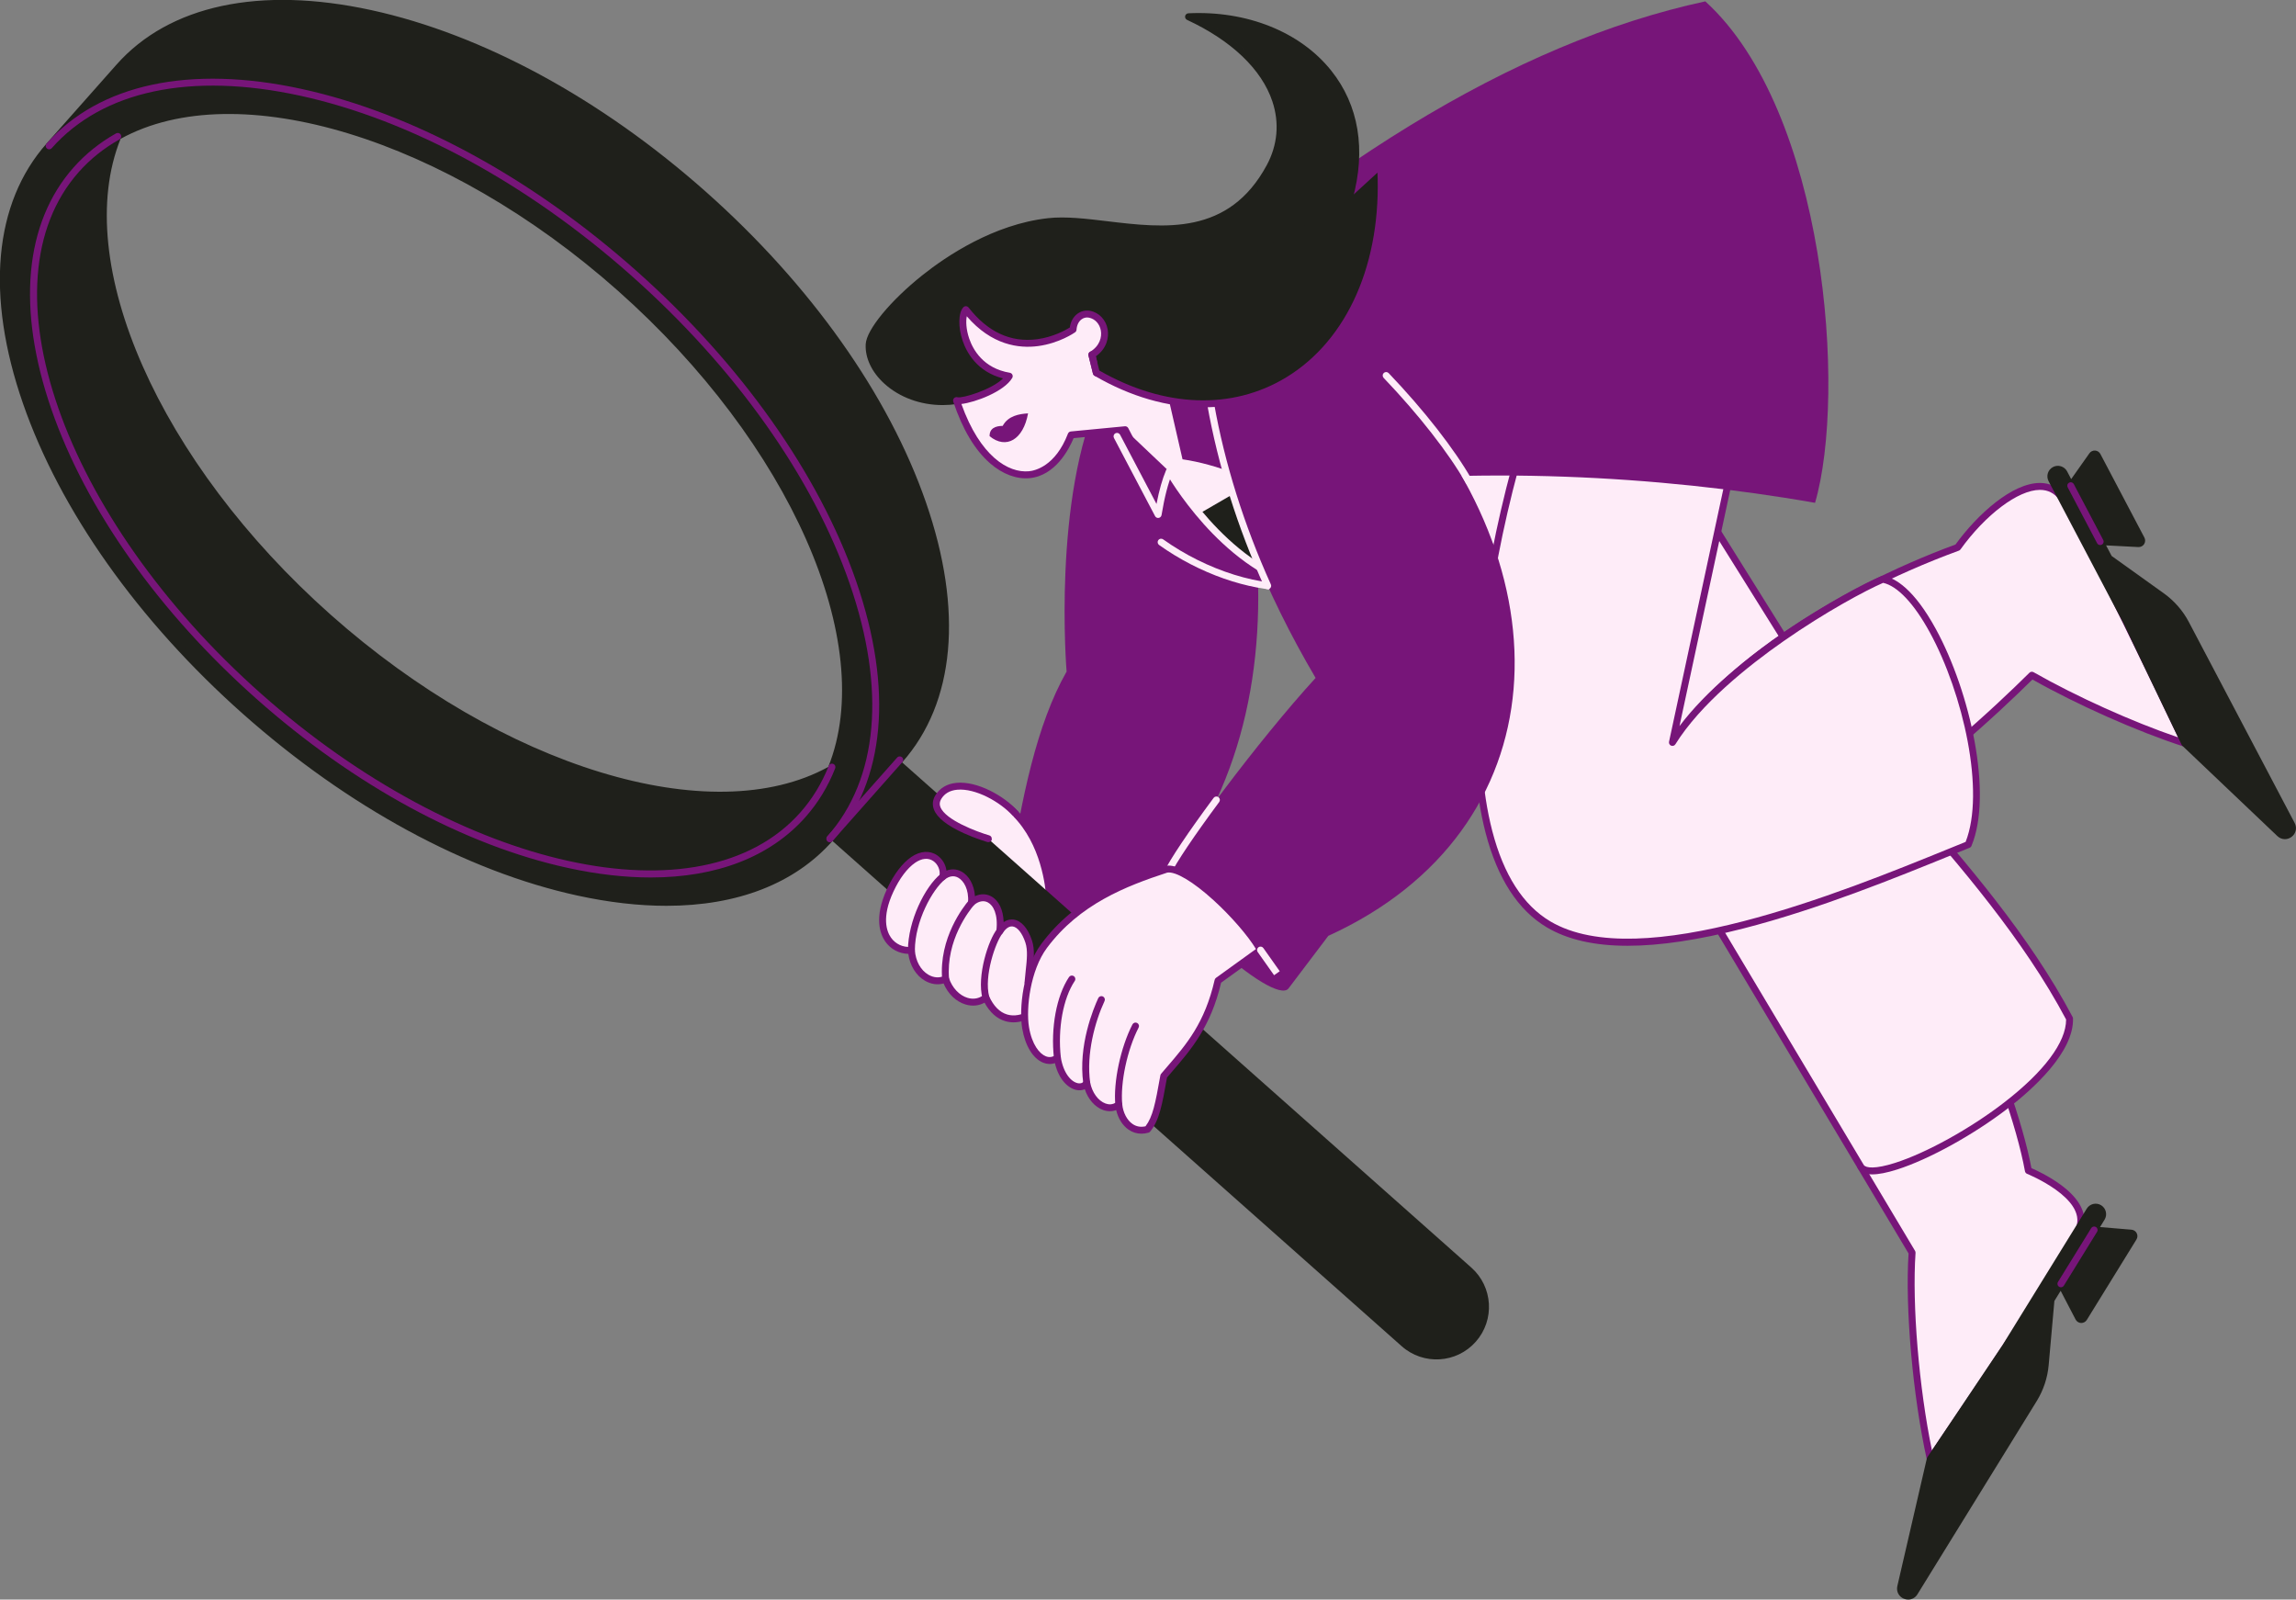 <?xml version="1.0" encoding="UTF-8"?> <svg xmlns="http://www.w3.org/2000/svg" width="1658" height="1155" viewBox="0 0 1658 1155" fill="none"><rect x="0" y="0" width="1658" height="1155" fill="#808080" stroke="none"/> <g clip-path="url(#clip0_208_40)"> <path d="M1038.48 403.684H1132.67L1118.2 291.614L1010.91 314.024L1038.48 403.684Z" fill="#0FB3E3"></path> <path d="M1464.74 845.25C1461.69 828.487 1455.6 807.361 1447.36 783.783C1411.13 680.166 1343.78 842.541 1343.78 842.541L1380.77 904.477C1378.04 944.115 1383.74 1007.78 1393.89 1053.53C1393.89 1053.53 1494.46 906.462 1501.55 887.084C1510.18 863.479 1464.74 845.25 1464.74 845.25Z" fill="#FEECF8"></path> <path d="M1393.89 1056.03C1393.32 1056.03 1392.77 1055.84 1392.32 1055.48C1391.88 1055.13 1391.57 1054.63 1391.45 1054.07C1381.3 1008.35 1375.64 944.506 1378.22 905.088L1341.64 843.824C1341.44 843.489 1341.32 843.112 1341.29 842.723C1341.26 842.333 1341.32 841.943 1341.47 841.582C1343.09 837.688 1381.24 746.719 1417.01 746.719C1417.21 746.719 1417.41 746.722 1417.61 746.727C1430.64 747.098 1441.44 759.288 1449.71 782.957C1458.1 806.936 1463.89 827.282 1466.95 843.467C1470.26 844.898 1479.35 849.085 1487.85 855.295C1502.3 865.845 1507.85 877.134 1503.89 887.943C1496.78 907.392 1400.06 1048.93 1395.95 1054.95C1395.72 1055.28 1395.41 1055.56 1395.05 1055.75C1394.69 1055.93 1394.29 1056.03 1393.89 1056.03ZM1346.58 842.348L1382.91 903.194C1383.17 903.632 1383.29 904.139 1383.26 904.648C1380.69 941.995 1385.76 1002.19 1395.11 1047.31C1412.49 1021.79 1493.02 903.132 1499.2 886.225C1506.91 865.142 1464.24 847.746 1463.81 847.573C1463.42 847.416 1463.07 847.161 1462.81 846.834C1462.54 846.506 1462.36 846.116 1462.28 845.7C1459.34 829.56 1453.53 809.007 1445 784.61C1437.48 763.097 1428.22 752.033 1417.47 751.728C1404.23 751.354 1387.78 766.937 1369.81 796.805C1357.71 816.922 1348.72 837.353 1346.58 842.348Z" fill="#771579"></path> <path d="M1032.39 321.077L1343.78 842.541C1356.41 861.318 1495.76 786.08 1494.48 735.502C1441.64 635.497 1346.42 553.617 1302.66 483.764C1268.72 429.579 1149.31 238.438 1149.31 238.438L1032.39 321.077Z" fill="#FEECF8"></path> <path d="M1351.92 847.974C1346.93 847.974 1343.52 846.629 1341.71 843.936C1341.68 843.899 1341.66 843.862 1341.64 843.823L1030.25 322.36C1029.93 321.819 1029.82 321.176 1029.95 320.559C1030.08 319.943 1030.44 319.398 1030.95 319.034L1147.87 236.395C1148.15 236.198 1148.46 236.06 1148.8 235.99C1149.13 235.919 1149.47 235.917 1149.81 235.985C1150.14 236.052 1150.46 236.187 1150.74 236.38C1151.02 236.574 1151.25 236.823 1151.43 237.112C1152.63 239.023 1271.22 428.872 1304.78 482.437C1322.77 511.163 1349.9 542.368 1378.62 575.405C1419.38 622.293 1465.57 675.438 1496.69 734.334C1496.87 734.675 1496.97 735.053 1496.98 735.439C1497.6 759.847 1467.89 786.46 1450.13 800.15C1425.36 819.249 1393.15 837.048 1369.99 844.443C1362.61 846.798 1356.58 847.974 1351.92 847.974ZM1345.89 841.189C1347.48 843.444 1354.24 844.22 1368.47 839.676C1391.13 832.442 1422.72 814.964 1447.08 796.187C1476.11 773.809 1492.03 752.517 1491.99 736.14C1461.14 677.965 1415.3 625.229 1374.84 578.688C1345.99 545.5 1318.74 514.152 1300.54 485.094C1268.97 434.695 1162.12 263.655 1148.6 242.009L1035.73 321.785L1345.89 841.189Z" fill="#771579"></path> <path d="M1577.65 536.659C1577.65 536.659 1501.22 375.961 1488.99 359.344C1472.76 337.275 1436.28 363.836 1413.69 395.255C1327.43 426.828 1236.91 483.928 1202.58 545.676C1202.58 545.676 1129.73 669.034 1135.53 669.365C1263.65 676.685 1414.87 539.457 1467.26 487.54C1499.96 506.125 1542.83 525.345 1577.65 536.659Z" fill="#FEECF8"></path> <path d="M1145.56 672.148C1142.13 672.148 1138.74 672.052 1135.39 671.861C1134.9 671.835 1134.44 671.685 1134.03 671.425C1133.63 671.165 1133.29 670.804 1133.07 670.377C1132.04 668.437 1130.75 666.023 1165.75 604.32C1182.72 574.394 1200.25 544.699 1200.43 544.403C1216.67 515.197 1246.7 484.985 1287.25 457.089C1323.53 432.124 1367.85 409.441 1412.12 393.17C1428.21 371.019 1453.11 348.829 1472.94 348.722H1473.09C1480.52 348.722 1486.55 351.796 1491.01 357.862C1503.23 374.481 1576.79 529.015 1579.91 535.585C1580.12 536.026 1580.2 536.52 1580.13 537.004C1580.06 537.489 1579.86 537.943 1579.53 538.311C1579.21 538.678 1578.79 538.943 1578.32 539.073C1577.85 539.202 1577.35 539.19 1576.88 539.039C1543.31 528.132 1500.66 509.223 1467.68 490.648C1441.94 516.049 1391.14 563.139 1331.17 602.754C1261.41 648.837 1199.03 672.147 1145.56 672.148ZM1138.17 666.991C1192.25 669.28 1256.23 646.27 1328.42 598.577C1389.09 558.498 1440.35 510.691 1465.5 485.761C1465.89 485.377 1466.39 485.131 1466.93 485.059C1467.47 484.987 1468.02 485.094 1468.49 485.364C1499.65 503.075 1539.95 521.215 1572.87 532.429C1559.53 504.484 1497.68 375.368 1486.98 360.826C1483.47 356.047 1478.92 353.723 1473.09 353.723H1472.97C1457.4 353.807 1433.86 371.487 1415.72 396.716C1415.43 397.122 1415.02 397.432 1414.55 397.604C1317.86 432.992 1235.51 491.59 1204.76 546.892C1180.54 587.915 1142.84 653.769 1138.17 666.991Z" fill="#771579"></path> <path d="M1124.27 247.414C1066.62 389.852 1033.09 617.027 1118.29 667.461C1187.73 708.568 1345.02 640.683 1421.35 609.815C1443.85 555.763 1397.86 425.009 1359.58 418.245C1332.9 429.602 1241.54 481.721 1207.71 536.092L1266.71 261.543C1266.71 261.543 1212.38 195.538 1124.27 247.414Z" fill="#FEECF8"></path> <path d="M1175.37 682.905C1151.32 682.905 1131.99 678.475 1117.02 669.613C1096.22 657.304 1081.33 634.289 1072.75 601.21C1065.12 571.755 1062.58 534.941 1065.21 491.787C1069.95 414.264 1091.16 322.559 1121.95 246.476C1122.16 245.966 1122.53 245.538 1123 245.259C1169.4 217.944 1206.51 223.358 1229.47 232.709C1254.37 242.847 1268.07 259.259 1268.64 259.953C1269.13 260.544 1269.32 261.323 1269.16 262.069L1212.8 524.287C1251.21 473.248 1332.79 426.932 1358.61 415.943C1359.05 415.753 1359.54 415.698 1360.02 415.782C1368.56 417.29 1382.06 425.176 1397.92 454.178C1422.85 499.772 1439.14 573.578 1423.66 610.777C1423.53 611.083 1423.35 611.36 1423.11 611.593C1422.88 611.826 1422.6 612.01 1422.29 612.135C1418.29 613.753 1414.06 615.475 1409.63 617.277C1369 633.821 1313.36 656.478 1258.81 670.445C1226.37 678.75 1198.66 682.905 1175.37 682.905ZM1126.26 249.142C1095.84 324.595 1074.89 415.347 1070.2 492.091C1067.6 534.719 1070.09 571.009 1077.59 599.954C1085.82 631.707 1099.94 653.695 1119.56 665.308C1184.29 703.626 1329.65 644.44 1407.75 612.643C1411.82 610.986 1415.72 609.397 1419.43 607.894C1433.69 571.712 1417.69 500.76 1393.54 456.579C1382.17 435.786 1370.24 423.145 1359.86 420.849C1347.2 426.351 1318.22 441.807 1287.76 463.089C1262.19 480.957 1227.91 508.356 1209.83 537.415C1209.52 537.915 1209.04 538.29 1208.48 538.472C1207.92 538.655 1207.32 538.634 1206.77 538.413C1206.22 538.192 1205.77 537.786 1205.5 537.265C1205.22 536.744 1205.14 536.143 1205.26 535.567L1264 262.249C1260.81 258.739 1247.96 245.584 1227.38 237.257C1195.77 224.466 1161.75 228.466 1126.26 249.142Z" fill="#771579"></path> <path d="M791.676 269.181C946.874 121.184 1093.62 30.697 1231.45 0.981C1318.57 80.296 1333.67 283.947 1310.7 363.07C1196.71 343.003 1063.75 336.631 945.439 351.575L791.676 269.181Z" fill="#771579"></path> <path d="M680.694 292.491C664.813 292.491 649.599 286.997 638.587 276.998C629.515 268.761 624.616 258.374 625.149 248.497C625.711 238.057 643.012 217.053 666.286 198.553C683.193 185.114 717.434 161.916 756.803 157.538C769.466 156.131 784.156 157.89 799.71 159.754C840.76 164.674 887.287 170.249 914.777 119.213C922.594 104.697 923.992 88.793 918.816 73.222C911.146 50.144 889.27 29.241 857.217 14.362C856.71 14.127 856.296 13.728 856.042 13.23C855.788 12.731 855.709 12.162 855.816 11.613C855.923 11.064 856.211 10.567 856.634 10.201C857.056 9.835 857.589 9.622 858.148 9.595C900.374 7.543 938.91 22.987 961.254 50.912C981.242 75.893 986.59 108.067 976.72 143.956C969.459 177.213 948.786 207.826 918.502 230.164C887.165 253.278 848.014 265.257 808.199 263.916C802.232 265.564 727.047 286.227 691.121 291.699C687.67 292.226 684.184 292.49 680.694 292.491ZM766.786 162.031C763.514 162.031 760.363 162.176 757.356 162.511C719.23 166.75 685.881 189.367 669.395 202.471C645.673 221.326 630.549 241.182 630.139 248.767C629.69 257.134 633.992 266.073 641.946 273.295C654.253 284.468 672.356 289.499 690.368 286.756C727.311 281.128 806.44 259.215 807.235 258.995C807.481 258.926 807.739 258.896 807.992 258.906C846.793 260.293 885.002 248.661 915.536 226.139C944.861 204.509 964.861 174.921 971.85 142.826L971.882 142.694C981.332 108.389 976.308 77.733 957.351 54.041C937.812 29.62 905.151 15.197 868.606 14.447C896.874 29.521 916.228 49.583 923.559 71.644C929.181 88.558 927.664 105.828 919.176 121.588C906.188 145.703 888.037 160.01 863.684 165.331C842.609 169.935 820.499 167.286 799.115 164.724C787.654 163.348 776.667 162.031 766.786 162.031ZM1539 890.401L1512.2 888.166L1517.63 879.368C1517.98 878.802 1518.21 878.172 1518.32 877.515C1518.43 876.858 1518.4 876.187 1518.25 875.539C1518.1 874.891 1517.82 874.28 1517.43 873.74C1517.04 873.2 1516.55 872.742 1515.98 872.392C1515.42 872.043 1514.79 871.808 1514.13 871.701C1513.47 871.595 1512.8 871.619 1512.16 871.772C1511.51 871.925 1510.9 872.204 1510.36 872.593C1509.82 872.983 1509.36 873.474 1509.01 874.041L1448.18 972.575L1393.89 1053.53L1372.55 1145.8C1371.16 1151.81 1379.25 1155.14 1382.49 1149.89L1468.66 1010.31C1473.3 1002.79 1476.13 994.288 1476.91 985.483L1481.08 938.579L1488.24 926.98L1501.07 951.616C1501.84 953.099 1503.93 953.175 1504.81 951.753L1540.66 893.681C1541.5 892.313 1540.6 890.535 1539 890.401Z" fill="#1F201B"></path> <path d="M1377.94 1155C1376.87 1155 1375.82 1154.78 1374.84 1154.38C1371.16 1152.86 1369.22 1149.1 1370.12 1145.23L1391.45 1052.97C1391.52 1052.67 1391.64 1052.39 1391.81 1052.14L1446.11 971.179L1506.89 872.725C1509.08 869.175 1513.75 868.071 1517.3 870.263C1518.14 870.783 1518.88 871.466 1519.46 872.273C1520.04 873.08 1520.46 873.994 1520.68 874.963C1520.91 875.93 1520.95 876.934 1520.79 877.916C1520.63 878.898 1520.28 879.838 1519.76 880.683L1516.47 886.011L1539.21 887.908C1540 887.972 1540.77 888.239 1541.43 888.685C1542.09 889.13 1542.62 889.739 1542.98 890.452C1543.34 891.162 1543.51 891.953 1543.48 892.749C1543.44 893.545 1543.2 894.319 1542.78 894.996L1506.93 953.067C1506.5 953.765 1505.89 954.335 1505.16 954.722C1504.44 955.109 1503.63 955.299 1502.8 955.274C1501.98 955.242 1501.19 954.994 1500.49 954.555C1499.8 954.115 1499.23 953.5 1498.85 952.771L1488.05 932.038L1483.52 939.39L1479.4 985.705C1478.57 994.895 1475.62 1003.77 1470.79 1011.62L1384.62 1151.2C1383.11 1153.64 1380.6 1155 1377.94 1155ZM1396.22 1054.54L1374.99 1146.36C1374.57 1148.16 1375.62 1149.29 1376.74 1149.75C1377.86 1150.21 1379.4 1150.14 1380.37 1148.57L1466.53 1008.99C1470.96 1001.8 1473.66 993.676 1474.42 985.261L1478.59 938.356C1478.62 937.969 1478.75 937.594 1478.95 937.263L1486.11 925.664C1486.35 925.29 1486.67 924.984 1487.06 924.776C1487.45 924.568 1487.89 924.466 1488.33 924.48C1488.77 924.496 1489.2 924.629 1489.57 924.865C1489.95 925.101 1490.25 925.431 1490.46 925.823L1503 949.918L1538.23 892.846L1511.99 890.658C1511.57 890.623 1511.16 890.479 1510.8 890.24C1510.45 890 1510.16 889.674 1509.97 889.292C1509.77 888.91 1509.68 888.485 1509.7 888.058C1509.72 887.63 1509.85 887.215 1510.07 886.851L1515.5 878.054C1515.68 877.767 1515.8 877.448 1515.86 877.115C1515.91 876.782 1515.9 876.442 1515.82 876.114C1515.74 875.785 1515.6 875.475 1515.4 875.202C1515.21 874.928 1514.96 874.696 1514.67 874.52C1514.09 874.163 1513.39 874.051 1512.73 874.207C1512.07 874.364 1511.5 874.777 1511.14 875.355L1450.31 973.889L1396.22 1054.54ZM1654.83 595.394L1578.39 450.248C1574.27 442.428 1568.39 435.678 1561.21 430.534L1522.94 403.13L1495.62 351.247L1516.59 391.068L1544.31 392.513C1545.98 392.6 1547.1 390.835 1546.33 389.356L1514.52 328.969C1513.78 327.547 1511.79 327.416 1510.86 328.73L1495.33 350.707L1490.51 341.558C1490.21 340.964 1489.79 340.437 1489.27 340.007C1488.76 339.576 1488.17 339.252 1487.53 339.052C1486.9 338.851 1486.22 338.779 1485.56 338.84C1484.89 338.9 1484.25 339.092 1483.65 339.404C1483.06 339.715 1482.54 340.141 1482.11 340.657C1481.69 341.172 1481.37 341.767 1481.17 342.406C1480.98 343.046 1480.91 343.718 1480.98 344.383C1481.04 345.049 1481.24 345.695 1481.55 346.284L1535.51 448.747L1577.65 536.657L1646.26 601.885C1650.73 606.134 1657.7 600.851 1654.83 595.394Z" fill="#1F201B"></path> <path d="M1649.99 605.925C1648.03 605.925 1646.09 605.175 1644.54 603.699L1575.93 538.472C1575.71 538.263 1575.53 538.015 1575.4 537.74L1533.26 449.83L1479.34 347.451C1477.4 343.759 1478.82 339.172 1482.51 337.226C1483.39 336.76 1484.35 336.473 1485.34 336.381C1486.33 336.289 1487.32 336.395 1488.27 336.691C1489.22 336.983 1490.11 337.46 1490.87 338.095C1491.64 338.731 1492.27 339.512 1492.73 340.393L1495.65 345.935L1508.82 327.287C1509.28 326.635 1509.9 326.112 1510.62 325.769C1511.33 325.426 1512.13 325.274 1512.92 325.329C1513.72 325.377 1514.49 325.631 1515.16 326.064C1515.82 326.498 1516.37 327.097 1516.74 327.803L1548.54 388.191C1548.92 388.919 1549.1 389.735 1549.07 390.556C1549.03 391.378 1548.78 392.176 1548.34 392.869C1547.9 393.561 1547.28 394.123 1546.55 394.499C1545.82 394.876 1545 395.052 1544.18 395.011L1520.85 393.795L1524.88 401.44L1562.66 428.5C1570.15 433.879 1576.3 440.925 1580.6 449.083L1657.04 594.228C1658.89 597.744 1657.97 601.875 1654.81 604.274C1653.35 605.379 1651.66 605.925 1649.99 605.925ZM1579.71 535.162L1647.98 600.072C1649.32 601.344 1650.82 601.015 1651.79 600.285C1652.75 599.555 1653.47 598.192 1652.62 596.559L1576.18 451.414C1572.23 443.944 1566.61 437.492 1559.75 432.567L1521.48 405.163C1521.17 404.936 1520.91 404.639 1520.73 404.295L1514.4 392.273L1514.38 392.235L1493.41 352.414C1493.36 352.323 1493.31 352.229 1493.28 352.133C1493.22 352.049 1493.17 351.963 1493.12 351.873L1488.3 342.725C1488.15 342.426 1487.93 342.161 1487.67 341.946C1487.41 341.73 1487.12 341.568 1486.79 341.469C1486.47 341.369 1486.13 341.333 1485.8 341.364C1485.46 341.395 1485.14 341.493 1484.84 341.651C1484.24 341.969 1483.79 342.513 1483.58 343.163C1483.38 343.813 1483.45 344.517 1483.76 345.119L1537.72 447.582L1579.71 535.162ZM1518.14 388.645L1543.83 389.984L1512.58 330.635L1498.26 350.898L1518.14 388.645Z" fill="#1F201B"></path> <path d="M794.967 283.946C759.743 359.287 770.221 484.914 770.221 484.914C748.672 522.742 737.53 576.681 728.797 634.347C728.778 650.695 830.191 682.882 836.318 665.706C842.842 646.411 848.596 627.958 848.596 627.958C902.172 555.416 916.931 464.337 904.469 369.199C904.47 369.2 830.192 208.606 794.967 283.946Z" fill="#771579"></path> <path d="M690.745 289.227C655.72 294.563 626.432 271.16 627.646 248.631C628.592 231.078 690.745 167.401 757.082 160.025C802.803 154.94 878.179 192.434 916.978 120.4C935.986 85.106 921.778 39.712 861 11.5C934.512 7.924 997.425 59.391 974.293 143.358C959.98 209.087 891.341 264.396 807.903 261.404C807.903 261.404 728.266 283.512 690.745 289.227Z" fill="#1F201B"></path> <path d="M697.464 223.598C691.849 229.729 695.338 266.001 728.8 271.621C722.473 282.349 695.595 290.677 690.746 289.227C705.191 332.487 728.061 344.177 743.215 342.767C760.838 341.126 770.443 322.037 773.529 314.024L812.524 310.286C819.237 322.913 845.442 375.992 852.656 378.65C884.788 387.62 898.611 376.697 899.368 351.573L849.701 278.684C836.034 261.031 817.943 261.147 791.677 269.179L788.462 256.166C802.777 247.599 798.96 229.179 786.686 226.881C781.207 225.855 775.438 229.971 774.904 237.908C774.903 237.908 732.178 268.045 697.464 223.598Z" fill="#FEECF8"></path> <path d="M872.279 384.28C866.414 384.28 859.67 383.205 851.983 381.059C851.918 381.041 851.854 381.02 851.791 380.997C845.964 378.85 833.843 357.1 814.878 320.256C813.383 317.353 812.097 314.853 811.094 312.936L775.282 316.369C771.999 324.269 762.127 343.519 743.445 345.258C734.065 346.129 723.995 342.36 715.079 334.641C704.061 325.101 695.076 310.088 688.375 290.021C688.23 289.587 688.207 289.121 688.308 288.674C688.409 288.228 688.631 287.817 688.95 287.488C689.268 287.159 689.671 286.924 690.114 286.809C690.557 286.693 691.023 286.701 691.461 286.833C694.767 287.802 715.93 281.521 724.328 273.238C705.536 268.466 698.034 254.447 695.186 246.16C691.798 236.305 691.986 225.879 695.622 221.91C695.866 221.639 696.166 221.426 696.501 221.286C696.837 221.146 697.2 221.083 697.563 221.101C697.925 221.115 698.281 221.208 698.604 221.373C698.927 221.539 699.21 221.773 699.433 222.059C713.247 239.745 729.892 247.444 748.875 244.942C760.664 243.389 769.71 238.24 772.538 236.469C773.088 232.386 774.934 228.959 777.811 226.728C780.485 224.654 783.884 223.814 787.145 224.425C793.637 225.641 798.629 230.887 799.864 237.791C800.926 243.732 799.162 251.787 791.313 257.298L793.472 266.035C817.857 258.909 837.141 258.381 851.676 277.156C851.706 277.196 851.737 277.237 851.765 277.279L901.432 350.168C901.73 350.604 901.881 351.125 901.866 351.653C901.477 364.581 897.663 373.798 890.531 379.05C885.789 382.538 879.747 384.28 872.279 384.28ZM853.47 376.282C869.072 380.615 880.543 380.19 887.566 375.018C893.258 370.827 896.376 363.187 896.838 352.305L847.677 280.159C836.021 265.148 821.031 262.82 792.405 271.574C792.08 271.673 791.739 271.705 791.402 271.667C791.064 271.63 790.738 271.525 790.443 271.357C790.147 271.189 789.889 270.963 789.684 270.693C789.479 270.422 789.331 270.113 789.249 269.783L786.033 256.769C785.904 256.248 785.946 255.701 786.152 255.206C786.358 254.712 786.717 254.296 787.177 254.021C794.177 249.832 795.778 243.345 794.943 238.671C794.066 233.759 790.725 230.184 786.225 229.341C784.34 228.988 782.443 229.466 780.872 230.682C778.846 232.254 777.611 234.881 777.395 238.078C777.37 238.449 777.263 238.81 777.08 239.135C776.898 239.459 776.646 239.739 776.341 239.954C775.885 240.276 764.98 247.866 749.526 249.901C735.844 251.704 716.102 249.275 698.124 228.351C697.454 231.863 697.587 237.768 699.911 244.532C702.595 252.34 709.97 265.923 729.212 269.154C729.612 269.222 729.989 269.386 730.312 269.632C730.634 269.878 730.892 270.198 731.063 270.566C731.235 270.934 731.314 271.338 731.294 271.743C731.275 272.148 731.157 272.543 730.952 272.892C725.128 282.769 704.174 290.561 694.246 291.703C707.761 329.525 728.143 341.658 742.983 340.276C747.302 339.874 762.104 336.728 771.196 313.125C771.363 312.691 771.647 312.312 772.017 312.032C772.387 311.751 772.828 311.579 773.29 311.535L812.286 307.797C812.778 307.748 813.273 307.847 813.708 308.081C814.144 308.315 814.499 308.674 814.73 309.112C815.811 311.144 817.394 314.22 819.322 317.965C826.437 331.787 848.037 373.751 853.47 376.282Z" fill="#771579"></path> <path d="M853.931 331.649L841.145 276.007L865.035 281.455C878.704 296.896 885.343 318.359 890.174 341.371C879.411 337.191 866.277 333.424 853.931 331.649Z" fill="#771579"></path> <path d="M852.652 378.651C875.182 406.213 906.421 418.198 941.479 423.354L899.363 351.574L852.652 378.651Z" fill="#1F201B"></path> <path d="M844.359 340.462C844.359 340.462 883.285 409.56 941.482 423.353C894.613 428.989 830.52 396.813 804.513 357.705C778.504 318.595 814.472 318.759 844.359 340.462Z" fill="#771579"></path> <path d="M941.485 425.854C941.295 425.854 941.1 425.832 940.907 425.786C910.214 418.512 884.99 396.004 869.236 378.404C852.244 359.421 842.586 342.405 842.182 341.69C841.864 341.113 841.786 340.433 841.966 339.799C842.146 339.164 842.569 338.626 843.143 338.303C843.717 337.979 844.395 337.895 845.031 338.069C845.666 338.243 846.207 338.661 846.536 339.233C846.92 339.914 885.621 407.542 942.058 420.919C942.378 420.995 942.679 421.132 942.945 421.325C943.211 421.517 943.437 421.76 943.61 422.039C943.782 422.319 943.897 422.63 943.95 422.954C944.002 423.278 943.99 423.61 943.914 423.929C943.785 424.477 943.474 424.965 943.033 425.314C942.593 425.664 942.047 425.854 941.485 425.854Z" fill="#FEECF8"></path> <path d="M930.67 426.477C901.456 426.477 865.956 414.167 837.026 393.513C836.756 393.324 836.526 393.082 836.349 392.803C836.172 392.525 836.053 392.213 835.997 391.888C835.941 391.562 835.95 391.229 836.024 390.907C836.097 390.585 836.234 390.281 836.426 390.012C836.617 389.743 836.86 389.515 837.141 389.34C837.421 389.166 837.733 389.049 838.059 388.996C838.385 388.943 838.718 388.955 839.039 389.031C839.36 389.108 839.663 389.247 839.93 389.441C871.683 412.111 911.427 424.448 941.184 420.87C941.834 420.808 942.482 421.003 942.99 421.413C943.498 421.823 943.826 422.415 943.904 423.063C943.981 423.712 943.803 424.365 943.406 424.883C943.009 425.402 942.425 425.744 941.779 425.838C938.092 426.272 934.382 426.485 930.67 426.477Z" fill="#FEECF8"></path> <path d="M874.221 291.614C886.808 362.399 913.696 427.751 950.031 489.512C907.998 535.479 852.152 610.867 842.964 630.408C833.775 649.95 920.235 727.229 930.505 713.662L959.22 675.729C1126.3 599.699 1134.96 411.348 1000.95 271.11C952.328 213.678 868.516 238.438 874.221 291.614Z" fill="#771579"></path> <path d="M1060.75 350.152C1060.31 350.152 1059.87 350.035 1059.49 349.814C1059.11 349.592 1058.79 349.274 1058.57 348.89C1046.11 327.04 1024.45 299.32 999.149 272.84C998.698 272.359 998.455 271.72 998.473 271.061C998.491 270.402 998.768 269.776 999.244 269.321C999.72 268.865 1000.36 268.616 1001.01 268.627C1001.67 268.639 1002.3 268.91 1002.76 269.382C1028.33 296.145 1050.26 324.22 1062.92 346.41C1063.13 346.79 1063.25 347.221 1063.25 347.659C1063.24 348.097 1063.13 348.527 1062.91 348.906C1062.69 349.285 1062.37 349.6 1061.99 349.818C1061.62 350.037 1061.18 350.152 1060.75 350.152ZM915.435 425.485C914.954 425.485 914.483 425.346 914.078 425.085C913.674 424.823 913.354 424.451 913.156 424.012C893.515 380.464 879.589 336.067 871.763 292.053C871.665 291.408 871.823 290.75 872.203 290.22C872.583 289.69 873.154 289.329 873.796 289.215C874.438 289.101 875.099 289.242 875.638 289.608C876.177 289.975 876.552 290.537 876.683 291.176C884.437 334.783 898.24 378.783 917.711 421.954C917.882 422.335 917.956 422.752 917.925 423.169C917.894 423.586 917.76 423.988 917.533 424.339C917.307 424.69 916.996 424.979 916.63 425.179C916.263 425.379 915.853 425.484 915.435 425.485ZM842.962 632.911C842.541 632.91 842.127 632.804 841.758 632.6C841.39 632.397 841.078 632.104 840.853 631.748C840.628 631.392 840.496 630.985 840.47 630.565C840.444 630.144 840.524 629.724 840.703 629.343C844.81 620.61 858.167 600.693 876.429 576.066C876.831 575.552 877.417 575.216 878.063 575.129C878.709 575.042 879.363 575.21 879.887 575.599C880.41 575.988 880.761 576.565 880.865 577.209C880.969 577.853 880.818 578.512 880.444 579.046C862.366 603.424 849.2 623.022 845.225 631.473C845.023 631.903 844.703 632.267 844.302 632.521C843.902 632.776 843.437 632.911 842.962 632.911Z" fill="#FEECF8"></path> <path d="M714.621 314.961C714.476 309.227 718.939 307.549 724.065 307.518C727.999 300.193 736.007 298.868 742.388 298.485C738.942 317.516 726.562 324.667 714.621 314.961Z" fill="#771579"></path> <path d="M791.674 269.18C898.599 331.394 1003.76 258.338 997.125 122.443L967.006 150.031C883.979 194.448 785.653 241.789 791.674 269.18Z" fill="#1F201B"></path> <path d="M868.811 294.1C843.248 294.1 816.447 286.489 790.416 271.343C790.126 271.174 789.873 270.949 789.672 270.681C789.471 270.412 789.326 270.106 789.246 269.781L786.03 256.767C785.944 256.446 785.923 256.111 785.969 255.781C786.014 255.452 786.124 255.135 786.293 254.849C786.462 254.563 786.686 254.314 786.953 254.115C787.219 253.917 787.522 253.774 787.845 253.694C788.167 253.614 788.502 253.599 788.83 253.651C789.158 253.702 789.473 253.818 789.756 253.992C790.038 254.167 790.283 254.396 790.477 254.666C790.67 254.936 790.808 255.242 790.881 255.566L793.843 267.547C840.638 294.43 889.796 296.232 928.858 272.451C973.302 245.396 997.889 189.363 994.626 122.566C994.597 121.905 994.83 121.259 995.275 120.77C995.72 120.281 996.341 119.988 997.001 119.956C997.662 119.923 998.308 120.154 998.798 120.598C999.289 121.041 999.584 121.661 999.619 122.321C1002.97 190.98 977.49 248.702 931.455 276.725C912.404 288.325 891.076 294.1 868.811 294.1Z" fill="#771579"></path> <path d="M733.197 587.384C758.211 612.508 758.211 651.741 758.211 651.741H686.613L714.619 604.017C714.619 604.017 708.182 562.26 733.197 587.384Z" fill="#FEECF8"></path> <path d="M758.213 654.242H686.616C686.176 654.241 685.743 654.125 685.362 653.904C684.982 653.683 684.666 653.365 684.447 652.983C684.229 652.6 684.115 652.167 684.117 651.726C684.12 651.286 684.238 650.854 684.461 650.474L712.021 603.507C711.299 598.296 709.6 581.422 717.152 577.598C721.55 575.372 727.379 577.993 734.969 585.618C760.42 611.18 760.713 650.096 760.713 651.74C760.713 652.404 760.449 653.04 759.981 653.509C759.512 653.978 758.876 654.242 758.213 654.242ZM690.982 649.239H755.616C755.096 640.334 751.829 609.643 731.429 589.149C723.34 581.025 720.187 581.67 719.409 582.063C715.838 583.871 715.915 596.005 717.092 603.635C717.18 604.204 717.068 604.787 716.777 605.283L690.982 649.239ZM812.524 310.287L844.36 340.463C840.638 349.299 838.224 360.029 836.32 371.498L804.514 311.054L812.524 310.287Z" fill="#771579"></path> <path d="M836.317 374C835.862 374 835.416 373.875 835.026 373.64C834.637 373.404 834.319 373.067 834.107 372.664L804.413 316.235C804.104 315.648 804.041 314.963 804.237 314.329C804.433 313.695 804.873 313.166 805.46 312.857C806.046 312.547 806.731 312.484 807.364 312.681C807.998 312.877 808.527 313.317 808.836 313.904L835.143 363.897C837.104 353.808 839.339 345.939 842.055 339.49C842.179 339.183 842.364 338.904 842.597 338.669C842.83 338.434 843.108 338.248 843.413 338.121C843.719 337.995 844.047 337.93 844.378 337.931C844.709 337.932 845.036 337.998 845.341 338.127C845.646 338.256 845.922 338.444 846.154 338.68C846.386 338.916 846.569 339.197 846.691 339.504C846.814 339.812 846.875 340.141 846.869 340.472C846.864 340.803 846.793 341.13 846.661 341.433C843.486 348.969 840.983 358.652 838.783 371.908C838.686 372.492 838.385 373.023 837.933 373.406C837.482 373.789 836.909 374 836.317 374Z" fill="#FEECF8"></path> <path d="M1065.69 968.813C1051.8 984.487 1027.84 985.926 1012.18 972.026L585.066 592.978L635.365 536.216L1062.48 915.263C1078.14 929.164 1079.58 953.139 1065.69 968.813Z" fill="#1F201B"></path> <path d="M508.039 140.3C352.361 2.143 163.379 -39.007 85.934 48.389L35.523 105.278C-41.922 192.675 21.497 375.523 177.174 513.68C332.851 651.837 521.834 692.986 599.279 605.591L649.691 548.701C727.136 461.306 663.716 278.457 508.039 140.3ZM600.088 555.531C516.444 602.302 364.849 559.07 237.276 445.855C109.704 332.64 48.689 187.189 85.089 98.49C168.724 51.677 320.341 94.888 447.937 208.126C575.534 321.363 636.531 466.837 600.088 555.531Z" fill="#1F201B"></path> <path d="M481.237 654.047C461.222 654.047 439.735 651.605 417.033 646.662C336.897 629.213 251.124 582.65 175.517 515.551C99.909 448.453 43.459 368.799 16.568 291.264C-10.496 213.235 -4.429 146.595 33.654 103.619L84.065 46.73C122.145 3.755 187.53 -10.244 268.181 7.318C348.317 24.768 434.09 71.33 509.697 138.429C585.305 205.527 641.755 285.181 668.646 362.716C695.71 440.745 689.643 507.385 651.56 550.361L601.149 607.25C573.788 638.129 532.323 654.046 481.237 654.047ZM203.981 4.933C154.349 4.933 114.188 20.274 87.804 50.049L37.393 106.938C0.564 148.501 -5.156 213.379 21.289 289.623C47.905 366.362 103.856 445.269 178.834 511.808C253.81 578.348 338.782 624.503 418.095 641.773C496.901 658.933 560.581 645.492 597.41 603.93L647.821 547.041C684.65 505.479 690.369 440.6 663.924 364.356C637.308 287.617 581.357 208.711 506.379 142.171C431.403 75.632 346.432 29.476 267.119 12.206C244.768 7.339 223.631 4.933 203.981 4.933ZM519.913 576.575C493.573 576.575 464.74 572.091 434.444 563.085C367.697 543.244 297.086 502.276 235.618 447.726C174.152 393.176 125.064 327.918 97.4 263.972C69.958 200.54 64.766 141.432 82.778 97.539C82.993 97.017 83.377 96.582 83.869 96.307C125.258 73.14 184.521 71.218 250.739 90.891C317.494 110.725 388.117 151.694 449.596 206.254C511.073 260.814 560.164 326.084 587.821 390.039C615.257 453.481 620.434 512.592 602.4 556.483C602.185 557.005 601.8 557.439 601.308 557.715C578.856 570.268 551.137 576.575 519.913 576.575ZM87.073 100.249C51.164 189.537 114.887 333.895 238.936 443.984C362.983 554.072 513.817 600.124 598.106 553.77C634.061 464.481 570.353 320.107 446.279 209.996C322.206 99.885 171.357 53.852 87.073 100.249Z" fill="#1F201B"></path> <path d="M599.279 608.091C598.798 608.091 598.327 607.952 597.922 607.69C597.518 607.428 597.198 607.055 597.001 606.615C596.803 606.176 596.737 605.689 596.81 605.212C596.883 604.736 597.091 604.291 597.411 603.93L647.822 547.041C648.038 546.788 648.302 546.58 648.598 546.43C648.895 546.281 649.219 546.191 649.55 546.168C649.882 546.145 650.215 546.188 650.53 546.295C650.844 546.402 651.134 546.571 651.383 546.792C651.632 547.013 651.834 547.281 651.978 547.581C652.122 547.881 652.204 548.206 652.221 548.539C652.238 548.871 652.188 549.203 652.074 549.516C651.961 549.828 651.787 550.115 651.561 550.36L601.15 607.249C600.916 607.514 600.628 607.727 600.305 607.872C599.983 608.017 599.633 608.092 599.279 608.091Z" fill="#771579"></path> <path d="M746.47 730.904C733.351 739.212 719.668 737.291 711.928 720.307C702.312 728.095 687.623 721.478 682.85 706.895C672.958 711.701 659.251 703.01 658.153 686.202C643.299 687.393 629.309 672.054 642.838 642.86C647.867 632.006 653.883 624.689 659.429 620.893C672.876 611.689 682.912 623.875 680.791 633.059C691.081 624.897 702.767 635.393 701.546 651.742C711.445 643.056 724.519 650.697 721.966 672.41C728.797 661.936 738.134 665.606 742.842 679.84C745.461 687.759 743.312 697.569 742.364 709.356C746.431 720.129 746.47 730.904 746.47 730.904Z" fill="#FFBFC7"></path> <path d="M746.47 730.904C733.351 739.212 719.668 737.291 711.928 720.307C702.312 728.095 687.623 721.478 682.85 706.895C672.958 711.701 659.251 703.01 658.153 686.202C643.299 687.393 629.309 672.054 642.838 642.86C647.867 632.006 653.883 624.689 659.429 620.893C672.876 611.689 682.912 623.875 680.791 633.059C691.081 624.897 702.767 635.393 701.546 651.742C711.445 643.056 724.519 650.697 721.966 672.41C728.797 661.936 738.134 665.606 742.842 679.84C745.461 687.759 743.312 697.569 742.364 709.356C746.431 720.129 746.47 730.904 746.47 730.904Z" fill="#FEECF8"></path> <path d="M731.903 738.187C729.855 738.191 727.817 737.898 725.853 737.316C719.829 735.523 714.722 730.934 710.96 723.976C706.884 726.253 702.145 726.737 697.331 725.316C690.38 723.263 684.561 717.668 681.388 710.12C677.05 711.352 672.273 710.673 667.914 708.135C661.461 704.38 657.076 697.244 655.901 688.758C649.187 688.563 643.093 685.333 639.265 679.829C635.608 674.572 630.913 662.644 640.57 641.808C645.401 631.384 651.596 623.223 658.017 618.828C664.547 614.359 671.378 613.903 676.763 617.582C680.502 620.136 682.927 624.294 683.466 628.636C687.024 627.255 690.758 627.437 694.168 629.247C699.831 632.251 703.47 638.993 704.05 647.099C707.918 645.272 712.029 645.246 715.651 647.15C721.252 650.098 724.475 656.863 724.763 665.825C727.629 663.881 730.26 663.761 731.895 663.975C737.428 664.696 742.282 670.191 745.212 679.054C747.381 685.611 746.575 693.009 745.643 701.575C745.383 703.971 745.114 706.443 744.899 709.006C748.882 719.889 748.966 730.445 748.968 730.896C748.969 731.32 748.863 731.736 748.66 732.108C748.456 732.479 748.162 732.793 747.805 733.019C742.395 736.444 736.997 738.187 731.903 738.187ZM711.928 717.806C712.407 717.806 712.876 717.944 713.279 718.203C713.683 718.463 714.003 718.833 714.201 719.27C717.475 726.454 721.876 730.912 727.279 732.522C732.264 734.007 737.993 732.969 743.92 729.528C743.755 726.358 743.046 718.242 740.025 710.239C739.895 709.894 739.842 709.523 739.872 709.155C740.1 706.326 740.393 703.635 740.676 701.034C741.546 693.048 742.296 686.151 740.469 680.626C738.198 673.762 734.753 669.393 731.251 668.937C728.183 668.54 725.645 671.348 724.06 673.777C723.752 674.249 723.294 674.603 722.759 674.781C722.225 674.96 721.646 674.953 721.116 674.761C720.587 674.569 720.138 674.203 719.842 673.723C719.545 673.244 719.42 672.678 719.486 672.118C720.897 660.106 717.229 653.632 713.326 651.579C710.225 649.948 706.534 650.694 703.195 653.623C702.822 653.951 702.36 654.16 701.867 654.224C701.375 654.288 700.875 654.203 700.431 653.982C699.987 653.76 699.618 653.411 699.373 652.979C699.128 652.547 699.017 652.052 699.054 651.556C699.751 642.218 695.928 635.843 691.828 633.668C688.78 632.049 685.501 632.518 682.345 635.02C681.939 635.343 681.442 635.531 680.925 635.558C680.407 635.586 679.894 635.452 679.456 635.175C679.018 634.898 678.677 634.491 678.48 634.011C678.283 633.532 678.24 633.003 678.357 632.497C679.253 628.609 677.399 624.075 673.946 621.716C670.301 619.226 665.646 619.669 660.84 622.96C655.152 626.855 649.563 634.296 645.106 643.916C636.502 662.485 640.325 672.598 643.369 676.975C646.632 681.664 652.078 684.183 657.955 683.712C658.285 683.685 658.618 683.725 658.932 683.828C659.247 683.931 659.538 684.096 659.789 684.313C660.04 684.53 660.245 684.794 660.392 685.091C660.54 685.388 660.627 685.711 660.648 686.042C661.162 693.905 664.818 700.549 670.429 703.814C674.201 706.01 678.33 706.314 681.76 704.648C682.081 704.492 682.431 704.407 682.788 704.398C683.144 704.389 683.499 704.456 683.827 704.596C684.155 704.735 684.45 704.943 684.691 705.206C684.932 705.469 685.115 705.78 685.226 706.119C687.551 713.226 692.732 718.744 698.746 720.52C702.974 721.769 707.097 721.005 710.355 718.365C710.799 718.003 711.355 717.806 711.928 717.806Z" fill="#771579"></path> <path d="M711.928 722.809C711.379 722.809 710.845 722.627 710.409 722.292C709.974 721.958 709.66 721.489 709.517 720.959C705.163 704.803 713.852 678.415 720.032 670.828C720.237 670.568 720.493 670.351 720.783 670.191C721.072 670.031 721.391 669.93 721.721 669.894C722.05 669.858 722.383 669.888 722.701 669.982C723.018 670.076 723.314 670.232 723.571 670.442C723.827 670.651 724.04 670.909 724.196 671.202C724.352 671.494 724.448 671.815 724.48 672.145C724.511 672.475 724.476 672.808 724.378 673.124C724.279 673.44 724.119 673.734 723.906 673.988C719.005 680.006 710.375 704.929 714.344 719.655C714.445 720.026 714.458 720.415 714.383 720.792C714.309 721.17 714.149 721.524 713.915 721.83C713.681 722.135 713.38 722.382 713.036 722.552C712.691 722.722 712.312 722.81 711.928 722.809ZM682.85 709.396C682.224 709.395 681.621 709.159 681.16 708.735C680.7 708.31 680.415 707.728 680.363 707.104C677.857 677.267 695.989 654.396 699.649 650.114C700.08 649.61 700.693 649.298 701.354 649.246C702.015 649.195 702.669 649.408 703.172 649.84C703.676 650.271 703.988 650.884 704.039 651.546C704.09 652.207 703.877 652.861 703.446 653.365C700.013 657.382 683.005 678.829 685.343 706.685C685.372 707.03 685.329 707.377 685.217 707.705C685.105 708.033 684.926 708.334 684.692 708.589C684.457 708.843 684.173 709.047 683.856 709.186C683.539 709.325 683.196 709.396 682.85 709.396ZM658.156 688.703C657.493 688.703 656.857 688.44 656.388 687.971C655.92 687.501 655.656 686.865 655.656 686.202C655.656 664.874 668.081 640.048 679.231 631.106C679.748 630.691 680.409 630.499 681.068 630.571C681.727 630.644 682.33 630.976 682.744 631.493C683.159 632.011 683.351 632.672 683.278 633.332C683.206 633.991 682.874 634.595 682.357 635.009C673.295 642.276 660.655 665.267 660.655 686.202C660.655 686.865 660.392 687.501 659.923 687.971C659.454 688.44 658.818 688.703 658.156 688.703Z" fill="#771579"></path> <path d="M842.28 627.645C815.8 636.308 779.046 649.323 754.007 682.981C741.345 700.001 738.3 728.223 740.598 742.016C743.911 761.909 755.658 769.732 763.57 763.857C766.889 784.293 780.928 788.38 784.756 781.994C787.564 796.554 800.071 803.961 807.901 797.586C809.004 808.559 816.917 818.777 828.659 815.457C834.785 807.793 836.572 798.342 840.392 776.93C855.568 759.029 871.54 743.166 879.57 708.085L910.239 685.965C899.364 665.937 857.758 624.555 842.28 627.645Z" fill="#FEECF8"></path> <path d="M824.251 818.593C820.959 818.593 817.846 817.636 815.066 815.743C810.663 812.744 807.422 807.589 806.025 801.538C803.11 802.663 799.826 802.669 796.589 801.493C790.603 799.315 785.748 793.722 783.341 786.459C781.629 787.242 779.595 787.473 777.461 787.063C771.908 785.996 764.762 780.25 761.773 767.627C759.079 768.571 756.162 768.478 753.281 767.314C745.894 764.331 740.231 755.027 738.133 742.426C735.812 728.488 738.614 699.482 752.003 681.485C776.444 648.632 811.016 635.239 841.504 625.266C841.598 625.235 841.694 625.21 841.791 625.191C846.299 624.291 857.2 625.84 879.667 646.284C893.702 659.055 906.87 674.521 912.435 684.769C912.725 685.304 912.811 685.926 912.676 686.519C912.541 687.113 912.194 687.637 911.701 687.993L881.793 709.564C874.325 741.33 860.233 757.695 846.599 773.526C845.309 775.024 844.019 776.522 842.735 778.034C839.091 798.45 837.192 808.785 830.611 817.017C830.285 817.424 829.841 817.719 829.339 817.862C827.685 818.339 825.973 818.585 824.251 818.593ZM807.902 795.084C808.522 795.083 809.12 795.313 809.579 795.729C810.039 796.145 810.327 796.717 810.389 797.334C810.999 803.407 813.869 808.876 817.879 811.607C820.634 813.483 823.77 814.033 827.21 813.244C832.451 806.289 834.23 797.233 837.932 776.489C838.009 776.054 838.201 775.647 838.487 775.31C839.925 773.614 841.369 771.937 842.813 770.26C856.795 754.024 870.001 738.689 877.136 707.525C877.271 706.932 877.617 706.409 878.11 706.054L906.952 685.251C901.143 675.577 888.897 661.444 876.306 649.984C861.638 636.638 848.874 629.032 842.904 630.071C813.184 639.801 779.54 652.848 756.013 684.473C744.037 700.572 740.798 727.996 743.065 741.603C745.197 754.4 750.708 760.879 755.153 762.675C757.618 763.671 760.012 763.383 762.084 761.846C762.428 761.59 762.832 761.427 763.258 761.373C763.683 761.319 764.115 761.376 764.513 761.537C764.91 761.698 765.259 761.959 765.527 762.295C765.794 762.63 765.971 763.029 766.04 763.453C767.929 775.09 773.612 781.228 778.406 782.149C779.303 782.321 781.519 782.528 782.615 780.703C782.876 780.269 783.261 779.924 783.722 779.715C784.182 779.505 784.695 779.44 785.193 779.528C785.691 779.616 786.151 779.853 786.511 780.208C786.872 780.562 787.117 781.018 787.213 781.515C788.628 788.859 792.981 794.854 798.3 796.789C800.389 797.548 803.475 797.965 806.327 795.641C806.773 795.28 807.329 795.083 807.902 795.084Z" fill="#771579"></path> <path d="M763.568 766.358C762.953 766.357 762.36 766.13 761.903 765.719C761.445 765.309 761.155 764.744 761.087 764.132C758.649 742.09 762.915 719.078 771.957 705.508C772.139 705.235 772.374 705 772.646 704.817C772.919 704.635 773.225 704.507 773.547 704.443C773.869 704.379 774.2 704.378 774.522 704.442C774.844 704.506 775.15 704.633 775.423 704.815C775.697 704.997 775.931 705.231 776.114 705.504C776.296 705.777 776.423 706.083 776.488 706.406C776.552 706.728 776.552 707.059 776.489 707.381C776.425 707.704 776.298 708.01 776.116 708.283C767.687 720.932 763.738 742.639 766.055 763.582C766.094 763.932 766.058 764.286 765.951 764.621C765.843 764.956 765.667 765.265 765.432 765.527C765.197 765.789 764.91 765.998 764.588 766.142C764.267 766.285 763.919 766.359 763.568 766.358ZM784.753 784.494C784.151 784.493 783.569 784.275 783.114 783.879C782.66 783.483 782.364 782.936 782.281 782.339C778.46 754.981 789.585 728.245 793.085 720.703C793.364 720.102 793.871 719.636 794.493 719.408C795.116 719.18 795.803 719.209 796.404 719.488C797.006 719.768 797.471 720.275 797.699 720.898C797.927 721.521 797.898 722.209 797.619 722.81C790.705 737.707 784.346 760.986 787.23 781.647C787.28 782.002 787.252 782.363 787.151 782.706C787.049 783.049 786.874 783.366 786.64 783.635C786.405 783.905 786.115 784.122 785.789 784.27C785.464 784.418 785.11 784.494 784.753 784.494ZM807.9 800.086C807.277 800.085 806.678 799.852 806.218 799.433C805.758 799.013 805.472 798.436 805.414 797.816C803.883 781.344 809.19 756.368 817.76 739.72C817.908 739.425 818.114 739.162 818.364 738.947C818.615 738.731 818.905 738.568 819.219 738.465C819.533 738.363 819.865 738.324 820.194 738.35C820.523 738.377 820.844 738.468 821.138 738.62C821.431 738.771 821.692 738.979 821.905 739.232C822.118 739.485 822.278 739.777 822.377 740.093C822.476 740.408 822.512 740.74 822.482 741.069C822.453 741.398 822.358 741.718 822.204 742.011C814.016 757.918 808.936 781.71 810.392 797.352C810.424 797.699 810.384 798.049 810.274 798.379C810.163 798.71 809.985 799.013 809.75 799.271C809.515 799.528 809.23 799.734 808.911 799.874C808.592 800.015 808.248 800.087 807.9 800.086Z" fill="#771579"></path> <path d="M733.197 587.384C718.903 571.509 687.762 558.737 677.552 575.596C667.485 592.219 713.695 605.591 713.695 605.591C729.584 610.895 725.089 600.349 733.197 587.384Z" fill="#FEECF8"></path> <path d="M713.695 608.093C713.46 608.092 713.226 608.059 713 607.993C712.666 607.897 704.732 605.584 696.052 601.655C684.001 596.202 676.727 590.449 674.429 584.559C673.088 581.125 673.43 577.577 675.414 574.299C678.608 569.026 683.884 565.898 690.671 565.256C705.649 563.837 724.998 574.542 735.053 585.709C735.497 586.202 735.727 586.851 735.692 587.513C735.658 588.176 735.362 588.798 734.869 589.242C734.377 589.686 733.728 589.916 733.066 589.881C732.404 589.847 731.783 589.55 731.339 589.057C722.311 579.031 704.389 568.981 691.142 570.236C685.918 570.731 682.065 572.97 679.689 576.892C678.493 578.869 678.3 580.726 679.085 582.738C682.771 592.191 705.819 600.705 714.389 603.187C714.968 603.354 715.468 603.724 715.796 604.23C716.125 604.737 716.259 605.344 716.174 605.942C716.09 606.539 715.792 607.086 715.337 607.481C714.881 607.877 714.298 608.094 713.695 608.093ZM1516.59 393.57C1516.13 393.57 1515.69 393.446 1515.3 393.211C1514.91 392.975 1514.59 392.638 1514.38 392.234L1493.12 351.873C1492.81 351.286 1492.75 350.6 1492.95 349.967C1493.14 349.333 1493.58 348.803 1494.17 348.494C1494.75 348.185 1495.44 348.121 1496.07 348.318C1496.71 348.514 1497.24 348.954 1497.54 349.541L1518.8 389.902C1519 390.283 1519.1 390.71 1519.09 391.14C1519.07 391.571 1518.95 391.991 1518.73 392.36C1518.51 392.729 1518.19 393.034 1517.82 393.246C1517.44 393.458 1517.02 393.57 1516.59 393.57ZM1488.24 929.481C1487.79 929.481 1487.36 929.361 1486.97 929.136C1486.59 928.91 1486.27 928.586 1486.06 928.197C1485.84 927.808 1485.73 927.368 1485.74 926.923C1485.75 926.478 1485.88 926.044 1486.11 925.665L1510.07 886.852C1510.24 886.567 1510.47 886.319 1510.74 886.122C1511 885.925 1511.31 885.783 1511.63 885.705C1511.95 885.626 1512.28 885.612 1512.61 885.664C1512.94 885.716 1513.25 885.832 1513.53 886.007C1513.82 886.181 1514.06 886.41 1514.25 886.679C1514.45 886.949 1514.58 887.255 1514.66 887.578C1514.73 887.901 1514.74 888.236 1514.68 888.563C1514.63 888.889 1514.51 889.202 1514.33 889.481L1490.37 928.295C1490.14 928.658 1489.83 928.958 1489.46 929.165C1489.08 929.373 1488.66 929.482 1488.24 929.481Z" fill="#771579"></path> <path d="M920.044 704.164L908.202 687.408C907.827 686.867 907.681 686.199 907.796 685.55C907.91 684.901 908.276 684.323 908.814 683.943C909.352 683.562 910.018 683.409 910.667 683.517C911.317 683.625 911.898 683.986 912.283 684.52L924.125 701.276L920.044 704.164Z" fill="#FEECF8"></path> <path d="M599.276 608.092C598.795 608.091 598.324 607.952 597.919 607.69C597.515 607.428 597.195 607.055 596.998 606.616C596.8 606.176 596.734 605.689 596.807 605.213C596.88 604.736 597.088 604.291 597.408 603.931C634.237 562.369 639.956 497.49 613.51 421.245C586.895 344.507 530.944 265.6 455.966 199.06C380.989 132.521 296.018 86.365 216.705 69.095C137.902 51.936 74.22 65.375 37.39 106.938C37.175 107.191 36.911 107.399 36.614 107.549C36.317 107.699 35.994 107.788 35.662 107.811C35.33 107.834 34.998 107.791 34.683 107.684C34.368 107.577 34.078 107.408 33.829 107.187C33.581 106.967 33.378 106.698 33.234 106.399C33.091 106.099 33.008 105.773 32.991 105.441C32.975 105.109 33.025 104.776 33.138 104.464C33.251 104.151 33.426 103.864 33.651 103.62C71.733 60.643 137.12 46.646 217.767 64.208C297.904 81.657 383.677 128.219 459.284 195.318C534.892 262.417 591.341 342.07 618.233 419.606C645.297 497.635 639.229 564.275 601.147 607.25C600.912 607.515 600.625 607.727 600.302 607.872C599.98 608.018 599.63 608.092 599.276 608.092Z" fill="#771579"></path> <path d="M469.914 633.585C451.269 633.585 431.256 631.311 410.111 626.707C335.484 610.457 255.611 567.098 185.206 504.617C114.802 442.136 62.236 367.961 37.193 295.757C11.976 223.059 17.637 160.963 53.131 120.908C61.796 111.129 72.141 102.842 83.877 96.276C84.455 95.965 85.131 95.894 85.76 96.078C86.39 96.262 86.922 96.686 87.242 97.259C87.562 97.832 87.644 98.507 87.471 99.14C87.297 99.773 86.882 100.313 86.315 100.642C75.069 106.934 65.163 114.869 56.87 124.226C-14.193 204.422 44.865 373.386 188.523 500.874C332.178 628.364 506.865 666.841 577.93 586.645C586.593 576.869 593.496 565.538 598.45 552.968C598.569 552.661 598.748 552.38 598.975 552.142C599.203 551.904 599.476 551.713 599.778 551.581C600.08 551.448 600.405 551.377 600.734 551.371C601.064 551.365 601.391 551.424 601.698 551.545C602.004 551.666 602.284 551.847 602.52 552.076C602.757 552.306 602.946 552.58 603.076 552.883C603.206 553.186 603.276 553.511 603.28 553.841C603.284 554.171 603.223 554.498 603.1 554.804C597.931 567.92 590.721 579.75 581.668 589.965C556.164 618.745 517.519 633.585 469.914 633.585Z" fill="#771579"></path> </g> <defs> <clipPath id="clip0_208_40"> <rect width="1658" height="1155" fill="white"></rect> </clipPath> </defs> </svg> 